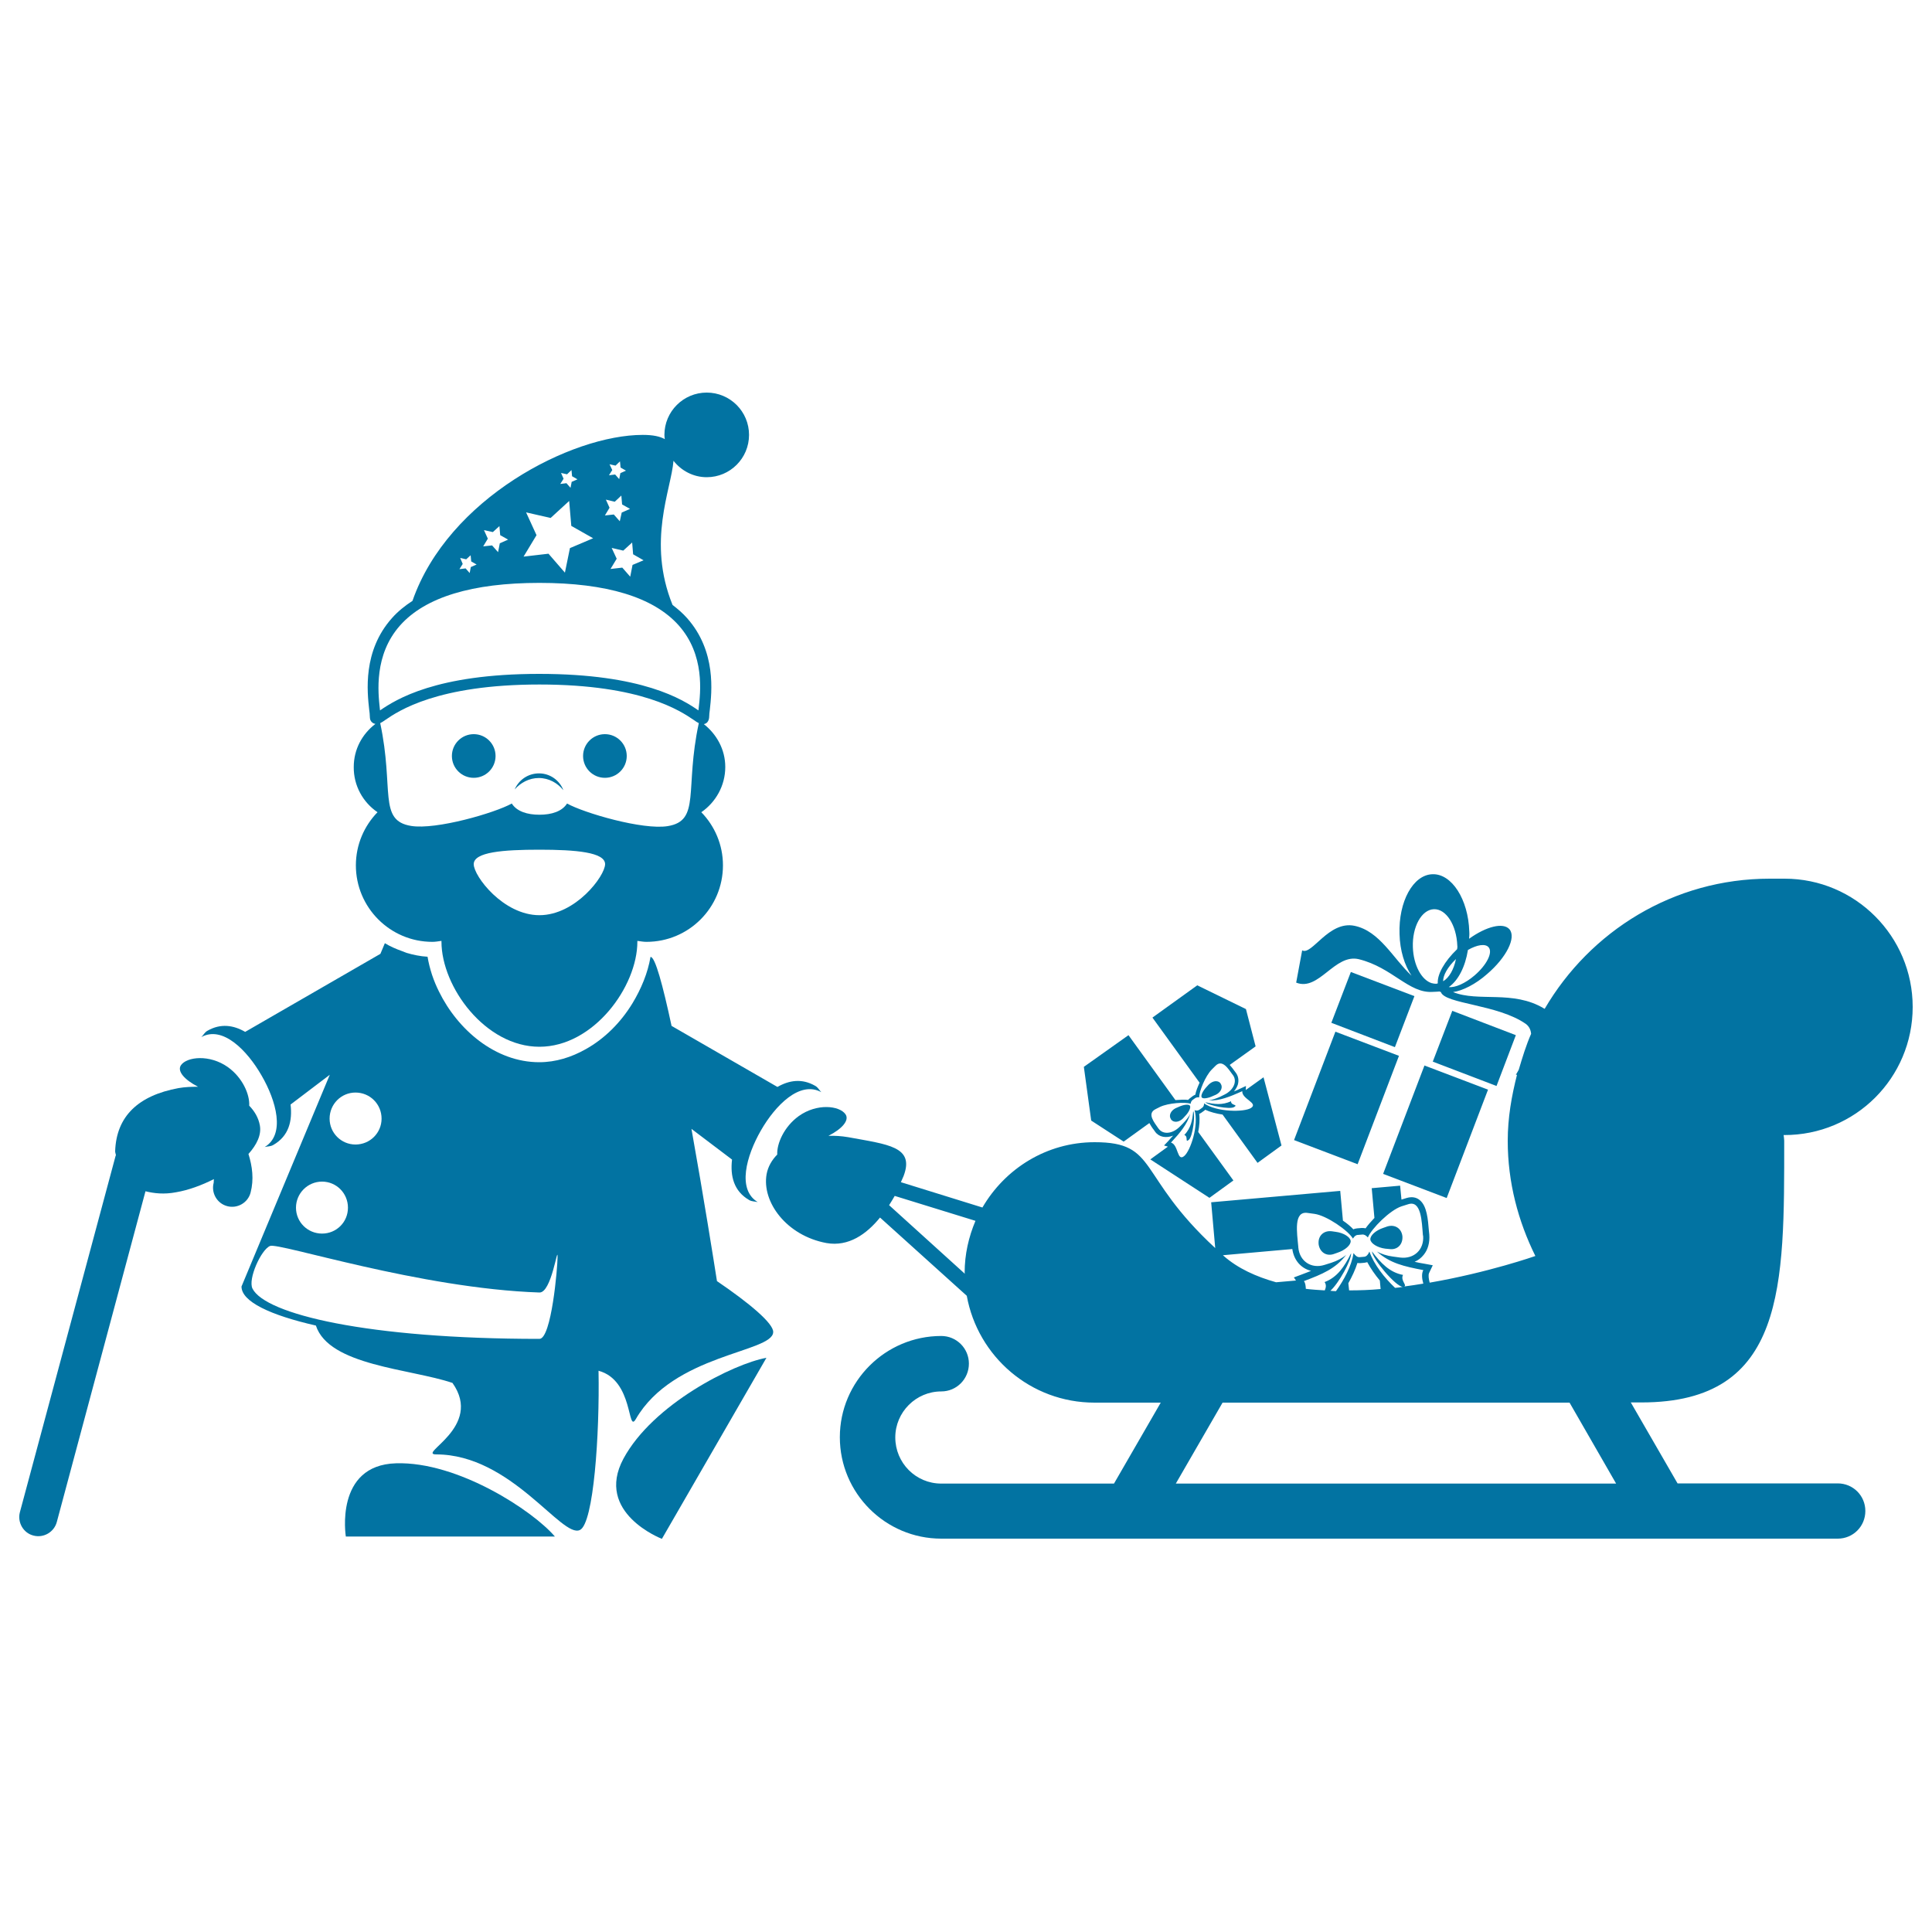 <svg xmlns="http://www.w3.org/2000/svg" viewBox="0 0 1000 1000" style="fill:#0273a2">
<title>Santa Claus And His Transport SVG icon</title>
<g><path d="M205,757.4c-32,0.9-26,37.9-26,37.9h108.2C275.9,782,237,756.4,205,757.4z"/><path d="M322.7,755c-15.1,28.1,19.9,41.5,19.9,41.5l54.1-93.7C379.5,705.9,337.9,726.8,322.7,755z"/><path d="M371.1,663.1c-1.5-9.6-6.9-43.6-13.2-78.8l21,15.9c-1,8.5,0.9,16.3,8.8,20.9c1.5,0.9,3,0.7,4.5,1.1c-10.8-6.5-5.9-23.9,1.6-37c7.5-13.1,20.2-26,31.3-19.9c-1.1-1.1-1.7-2.5-3.2-3.3c-6.8-3.9-13.4-2.9-19.5,0.6L347.6,531c-4.5-20.9-8.5-35.9-10.9-35.7c-1.4,8.3-4.8,16.5-9.4,24.1c-6,9.8-14.3,18.2-24.2,23.7l0,0c-7.3,4.1-15.4,6.7-24,6.7c-22.7,0-42.2-16.8-51.9-36.6c-1.4-2.8-2.6-5.7-3.6-8.7c-1-3.1-1.8-6.2-2.3-9.3c-3.8-0.2-7.5-1-10.9-2c-0.8-0.3-1.5-0.6-2.3-0.9c-3.1-1.1-6.1-2.4-8.9-4.1l-2.3,5.5l-70,40.4c-6-3.5-12.7-4.5-19.5-0.6c-1.5,0.8-2.1,2.3-3.2,3.3c11-6.1,23.7,6.8,31.2,19.9c7.6,13.1,12.4,30.5,1.6,37c1.5-0.4,3-0.2,4.5-1.1c8-4.6,9.9-12.4,8.9-20.9l20.3-15.4l-45.7,109.6c0,7.8,14.8,14.8,38.5,20.2c6.8,20.8,48.8,22.3,70.7,29.7c16.2,22.9-18.6,37-8.4,37c38.9,0,65.1,43.8,74.4,39.1c7.1-3.5,10.2-49.5,9.6-82.4c18.3,4.9,14.8,32.8,19.3,25c19.5-33.7,70.5-34.4,71.1-44.9C400.6,685.1,387.6,674.3,371.1,663.1z M184,565.5c7.5,0,13.5,6,13.5,13.5c0,7.4-6,13.4-13.5,13.4c-7.4,0-13.4-6-13.4-13.4C170.6,571.5,176.6,565.5,184,565.5z M166.7,611.6c7.4,0,13.4,6,13.4,13.5c0,7.5-6,13.4-13.4,13.4c-7.5,0-13.5-6-13.5-13.4C153.2,617.7,159.2,611.6,166.7,611.6z M279.2,693c-89.1,0-141.8-12.8-148.5-26c-2.5-4.9,4.5-20.3,9.1-22.1c4.7-1.8,77.5,22,139.4,24.1c6.3,0.2,9.4-24.6,9.4-18.6C288.6,656.3,285.4,693,279.2,693z"/><circle cx="245.2" cy="391.3" r="11.3"/><circle cx="313.1" cy="391.3" r="11.3"/><path d="M195.4,420.4c-6.9,7.1-11.2,16.8-11.2,27.5c0,21.8,17.7,39.6,39.6,39.6c1.6,0,3.2-0.3,4.7-0.5c0,0.1,0,0.3,0,0.4c0,23.4,22.7,54.4,50.7,54.4c28,0,50.7-31.1,50.7-54.4c0-0.2,0-0.3,0-0.4c1.6,0.2,3.1,0.5,4.7,0.5c21.9,0,39.6-17.7,39.6-39.6c0-10.7-4.3-20.4-11.2-27.5c7.4-5.1,12.4-13.7,12.4-23.4c0-9.1-4.5-17-11.1-22.2c1.1-0.2,2.8-1,2.8-4.3c0-0.7,0.1-1.7,0.3-3.1c1-9.1,3.5-30.3-11.8-47.5c-2.2-2.5-4.8-4.7-7.5-6.8c-13.3-32.9-0.7-59.6,0.5-74.6c4,5.1,10.2,8.5,17.2,8.5c12.1,0,21.9-9.8,21.9-21.9c0-12.1-9.8-21.9-21.9-21.9c-12.1,0-21.9,9.8-21.9,21.9c0,0.8,0.1,1.5,0.2,2.2c-2.5-1.4-6-2.2-11.4-2.2c-36.9,0-100.8,32.9-119.2,85.9c-4,2.6-7.6,5.5-10.6,8.9c-15.3,17.1-12.8,38.4-11.8,47.5c0.2,1.4,0.3,2.4,0.3,3.1c0,0.9,0.1,1.6,0.3,2.2c0.5,1.1,1.4,1.8,2.6,2c-6.8,5.2-11.2,13.1-11.2,22.3C183,406.7,187.9,415.3,195.4,420.4z M279.2,473.7c-18.7,0-34-20.2-34-26.4c0-6.3,15.2-7.5,34-7.5c18.8,0,34,1.3,34,7.5C313.1,453.5,297.9,473.7,279.2,473.7z M345.6,427.6c-12.9,2.1-43.3-6.8-52.1-11.7c-2.6,4.1-8,5.8-14.3,5.8c-6.3,0-11.7-1.7-14.3-5.8c-8.8,4.9-39.2,13.7-52.1,11.6c-17.2-2.8-8.7-19-16-53.2c0.8-0.4,1.6-0.9,2.7-1.7c6.6-4.5,26.7-18.3,79.7-18.3c53.1,0,73.1,13.8,79.8,18.3c1.1,0.8,1.9,1.3,2.7,1.7C354.3,408.6,362.8,424.8,345.6,427.6z M327.7,286.9l5.4,3.1l-5.7,2.4l-1.2,6.1l-4.1-4.7l-6.1,0.7l3.2-5.3l-2.6-5.6l6,1.4l4.6-4.2L327.7,286.9z M315.5,240.3l3.1,0.7l2.3-2.2l0.3,3.2l2.8,1.6l-2.9,1.3l-0.6,3.1l-2.1-2.4l-3.2,0.4l1.7-2.7L315.5,240.3z M313.6,258.6l4.6,1.1l3.4-3.2l0.4,4.6l4.1,2.3l-4.3,1.9l-1,4.5l-3.1-3.5l-4.6,0.5l2.4-4L313.6,258.6z M290.4,244.8l3.1,0.7l2.3-2.2l0.3,3.2l2.8,1.6l-3,1.3l-0.6,3.1l-2.1-2.4l-3.2,0.4l1.7-2.7L290.4,244.8z M272.3,265.2l12.7,2.9l9.6-8.8l1.1,12.9l11.3,6.4l-12,5.1l-2.6,12.7l-8.5-9.8l-12.9,1.5l6.7-11.1L272.3,265.2z M250.5,274.4l4.6,1l3.4-3.1l0.4,4.7l4.1,2.3l-4.3,1.9l-0.9,4.6l-3.1-3.5l-4.6,0.5l2.4-4L250.5,274.4z M238.2,288.8l3.1,0.7l2.3-2.1l0.3,3.2l2.8,1.6l-3,1.3l-0.6,3.1l-2.1-2.4l-3.2,0.4l1.7-2.7L238.2,288.8z M207.1,323.7c13-14.6,37.3-22,72.1-22c34.8,0,59.1,7.4,72.1,22c13.6,15.3,11.3,34.7,10.3,43.1c0,0.3-0.1,0.6-0.1,0.9c-8.1-5.6-28.8-18.9-82.4-18.9c-53.5,0-74.2,13.3-82.4,18.9c0-0.3-0.1-0.6-0.1-0.9C195.7,358.5,193.5,339,207.1,323.7z"/><path d="M279,400.3c-5.7,0-10.5,3.4-12.6,8.3c3.1-3.5,7.5-5.9,12.5-5.9c5.2,0,9.7,2.6,12.7,6.3C289.7,404,284.8,400.3,279,400.3z"/><path d="M990,521.2c0-36.6-29.7-66.4-66.3-66.4H916c-49.8,0-93,27.2-116.5,67.4c-0.1-0.1-0.2-0.2-0.3-0.2c-16.1-9.7-34-3.2-47.1-8.5c4.9-0.7,11.6-4,17.7-9.4c9.9-8.5,15.1-18.8,11.5-23.1c-3.2-3.7-12-1.5-20.9,4.9c0.1-1.2,0.2-2.4,0.1-3.7c-0.5-16.7-9.1-30.1-19.1-29.7c-10,0.3-17.6,14.2-17,31c0.2,8.5,2.6,16.1,6.2,21.5c-9.6-9-16.5-23.1-29.5-25.8c-13.4-2.8-22.1,15.5-27.1,12.7l-3.1,16.7c11.8,4.7,19.9-15.2,32.5-12.1c17.3,4.3,25.8,17.7,38.1,16.9c1.8-0.1,3-0.1,3.6-0.2c0.2,0.1,0.5,0.2,0.7,0.3c2.1,6.2,29.5,6.3,44,16.5c1.7,1.3,2.5,3,2.7,5.1c-2.6,5.9-4.5,12.2-6.4,18.6c-0.5,0.8-1,1.9-1.5,2.6h0.6c-2.8,11-4.8,22.2-4.8,34.2c0,21.5,5.4,41.6,14.3,59.6c0,0-24.1,8.5-54.7,13.8c-0.5-1.9-0.8-3.9-0.3-5l1.9-4l-4.3-0.8c-1.8-0.3-3.5-0.6-5.1-1c1.9-0.8,3.4-2,4.7-3.6c2.2-2.7,3.2-6.3,2.9-10.5l-0.2-1.9c-0.5-6-1-12.7-4.6-15.8c-1.9-1.7-4.4-2-7-1.2l-2.6,0.8l-0.7-7.2l-14.7,1.3l1.4,15.4c-1.8,1.9-3.4,3.7-4.6,5.4c-0.6-0.2-1.3-0.2-2-0.2l-2.4,0.2c-0.7,0.1-1.3,0.2-1.9,0.5c-1.4-1.5-3.3-3.1-5.4-4.5l-1.4-15.4l-66.8,5.9l2.1,23.7c-40.9-37.8-29.3-54.8-62.4-54.8c-24.9,0-46.4,13.7-58.1,33.8l-42.2-13.1c0.5-1.1,1-2.2,1.4-3.2c5.8-15.3-8.1-16.3-28.7-20.1c-3.5-0.6-6.9-0.8-10.2-0.7c7.1-3.6,11-8.1,8.8-11.2c-3.1-4.4-14.7-5.8-24.2,1c-7.6,5.5-11.4,14.3-11.1,19.9c-2.8,2.8-4.8,6.3-5.5,10.1c-2.6,14.4,10.3,31.9,31,35.7c11.4,2,20.7-4.6,27.7-13.2l44.9,40.5c5.7,31.5,33.1,55.3,66.1,55.3h34.3l-24.2,41.9h-89.4c-13.2,0-23.8-10.7-23.8-23.9c0-13.1,10.7-23.8,23.8-23.8c7.9,0,14.3-6.4,14.3-14.4c0-7.9-6.4-14.3-14.3-14.3c-28.9,0-52.5,23.5-52.5,52.4c0,29,23.6,52.5,52.5,52.5h464c8,0,14.3-6.4,14.3-14.3c0-8-6.4-14.3-14.3-14.3h-82.9l-24.2-41.9h5.5c74.9,0,73.9-60.7,73.9-135.5c0-0.9-0.2-1.9-0.3-2.9c0.1,0,0.2,0,0.3,0C960.3,587.6,990,557.9,990,521.2z M744.2,509c-0.3,0-0.6,0.2-0.8,0.2c-0.8,0-1.5-0.1-2.2-0.3c-0.1,0-0.1,0-0.1,0c-5.3-1.6-9.5-9.3-9.8-18.6c-0.4-10.6,4.5-19.5,10.9-19.7c6.3-0.2,11.7,8.2,12.1,18.9c0.1,0.6,0,1.2-0.1,1.8C747.6,497.6,743.8,504.5,744.2,509z M747,507.9c-0.2-2.9,2.3-7.4,6.6-11.5C752.5,501.8,750.1,506,747,507.9z M759.8,491.7c4.7-2.7,9-3.4,10.7-1.4c2.3,2.7-1,9.2-7.3,14.6c-4.9,4.2-10.1,6.4-13.3,6C754.8,507.5,758.4,500.4,759.8,491.7z M460.2,623.8c1-1.6,2-3.2,2.9-4.8l41.8,12.9c-3.5,8.3-5.6,17.3-5.6,26.8c0,0.2,0.1,0.4,0.1,0.6L460.2,623.8z M698.3,667.9l-0.4-3.7c1.9-3.4,3.6-7,4.7-10.5c0.5,0.1,0.9,0.1,1.4,0.1l2.3-0.2c0.5-0.1,0.9-0.2,1.4-0.3c1.7,3.2,4,6.5,6.5,9.5l0.4,4.4C709.2,667.7,703.8,667.9,698.3,667.9z M676.7,627.8l3.7,0.5c6.3,0.9,17.3,8.5,19.9,12.8c0.6-1.1,1.5-1.9,2.5-1.9l2.3-0.2c1.1-0.1,2,0.5,2.9,1.5c1.9-4.6,11.4-14.1,17.4-16.1l3.5-1.1c6.8-2.2,7,9,7.6,16.1l0.1,0.2c0.6,7.2-4.7,12.2-11.9,11.3l-3.7-0.5c-3.1-0.4-5.9-1.3-8.3-2.6c6.8,6.1,14.1,7.7,24,9.6c-1,1.9-0.7,4.5,0,7c-3.3,0.6-6.6,1-10,1.5c1.9-0.5-2-3.1-0.5-6c-6.9-1.3-11.5-6.1-16.1-12.2c0.4,4,12.2,18.1,16,18.4c-1.3,0.2-2.6,0.4-4,0.5c-5.5-5.2-10.9-12-13.3-18.8c-0.6,1.5-1.5,2.6-2.7,2.7l-2.3,0.2c-1.3,0.1-2.3-0.8-3.2-2.1c-1.1,6.8-4.9,13.8-9.1,19.7c-1,0-1.9-0.1-2.9-0.2c4.3-3.8,11-15.9,10.7-19.4c-3.4,6.9-7.1,12.4-13.7,14.9c1.1,1.5,0.6,3.1,0.1,4.3c-3.3-0.2-6.6-0.4-9.8-0.8c-0.1-1.5-0.2-3-1-4c9.5-3.6,16.4-6.4,21.9-13.6c-2,1.7-4.7,3.1-7.7,4.1l-3.5,1.1c-6.9,2.2-13-1.9-13.6-9.1v-0.2C671.3,637.9,669.5,626.8,676.7,627.8z M668.9,646.5c0.8,5.8,4.5,10,9.7,11.3c-1.6,0.7-3.2,1.2-4.9,1.9l-4,1.5l1.1,1.6l-10.3,0.9c-10.3-2.9-19.7-7.1-27.2-13.7c-0.1-0.1-0.2-0.2-0.3-0.3L668.9,646.5z M608.6,767.9l24.2-41.9h179.6l24.1,41.9H608.6z"/><path d="M717,646.3l2.1,0.2c4.1,0.6,7-2.3,6.8-6.4V640c-0.4-4.1-3.8-6.4-7.8-5.2l-2,0.7c-4,1.3-7,4-6.8,6.1C709.5,643.6,713,645.8,717,646.3z"/><path d="M690.3,649.1l2-0.7c3.9-1.3,7-4,6.8-6.1c-0.2-2-3.7-4.2-7.7-4.7l-2.1-0.3c-4.1-0.5-7.1,2.3-6.8,6.4v0.2C683,648,686.4,650.4,690.3,649.1z"/><path d="M606.1,579.4c1.3,1.8,4.1,1.6,6.2-0.5l1-1.1c2.1-2.1,3.2-4.6,2.6-5.5c-0.6-0.9-3.3-0.6-6,0.7l-1.4,0.6c-2.6,1.3-3.7,3.9-2.4,5.7L606.1,579.4z"/><path d="M615.3,590c2.1-1.7,3.5-13.1,2.3-14.9c-0.4,4.7-1.1,8.6-4.6,12.4C615.2,588.1,613.2,591.7,615.3,590z"/><path d="M638.8,573c2.3-1.4-1.8-0.7-1.6-3c-4.6,2.1-8.7,1.6-13.3,0.5C625.3,572.2,636.6,574.4,638.8,573z"/><path d="M628,567.2l1.4-0.6c2.6-1.3,3.7-3.9,2.4-5.7l0-0.1c-1.3-1.8-4.1-1.5-6.2,0.6l-1,1.1c-2,2.1-3.2,4.5-2.6,5.5C622.6,568.9,625.3,568.5,628,567.2z"/><path d="M748.8,620.1l-32.9-12.5l21.4-56.1l32.9,12.5L748.8,620.1z M724.1,546.5l-21.4,56.1l-32.9-12.5l21.4-56.1L724.1,546.5z M699.2,503.1l32.9,12.5L722,542l-32.9-12.6L699.2,503.1z M751.7,523.2l32.9,12.6l-10,26.3l-33-12.6L751.7,523.2z M581.6,590.9l13.3-9.6c0.7,1.2,1.4,2.4,2.3,3.5l0.7,1c2,2.8,5.7,3.4,9.3,2c-0.7,0.8-1.7,1.8-2.5,2.8l-2.2,2.3l2,0.6l-9.1,6.6l30.6,19.9l12.4-9l-18.2-25.1c0.6-3.2,0.9-6.4,0.5-9.3c0.3-0.2,0.6-0.4,0.9-0.5l1.4-1c0.3-0.2,0.6-0.4,0.8-0.7c2.6,1.2,5.7,2,9,2.5l18.1,25l12.4-9l-9.3-35.3l-9.2,6.6l0.1-2.1l-2.8,1.3c-1.2,0.6-2.3,1.1-3.4,1.5c0.9-1.1,1.6-2.3,2-3.5c0.6-2.2,0.3-4.3-1-6.1l-0.6-0.8c-0.8-1.1-1.7-2.3-2.6-3.3l13.4-9.6l-5-19.3l-25.2-12.3l-23.2,16.7l24.4,33.7c-1,2.2-1.9,4.4-2.2,6.2c-0.5,0.2-0.8,0.4-1.3,0.7l-1.3,1c-0.5,0.3-0.7,0.6-1.1,1c-1.9-0.2-4.2-0.1-6.6,0.1l-24.3-33.6L561,552.2l3.8,27.8L581.6,590.9z M598.1,574.1l2.4-1.2c4.2-2,12.9-2.6,15.8-1.6c0-0.8,0.4-1.4,0.9-1.9l1.4-1c0.6-0.4,1.4-0.5,2.1-0.4c-0.1-3,3.2-11.1,6.5-14.4l1.9-1.9c3.6-3.7,6.7,1.6,9,4.7l0.1,0.1c2.3,3.2,0.3,7.7-4.3,10l-2.4,1.2c-2,0.9-4.1,1.6-5.8,1.9c5.8,0.2,10.7-1.9,17.3-4.8c-0.3,4.1,8.5,6.1,4.5,8.7c-3.5,2.2-17.6,2.2-24.3-2.4c0.1,1-0.3,1.8-1,2.3l-1.4,1c-0.7,0.5-1.7,0.6-2.5,0.2c2.3,7.8-2.1,21.1-5.4,23.8c-3.7,3-2.9-5.9-6.8-7c4.9-5.3,8.3-9.4,10-14.9c-0.8,1.6-2.1,3.2-3.7,4.9l-1.9,1.9c-3.7,3.6-8.5,4.1-10.8,0.9l-0.1-0.1C597.5,581,593.5,576.4,598.1,574.1z"/><path d="M128.6,597.3c4.3-4.8,6.8-9.9,5.9-14.8c-0.7-3.9-2.7-7.3-5.5-10.2c0.3-5.8-3.4-14.5-11.1-20c-9.5-6.7-21.2-5.3-24.2-1c-2.2,3.1,1.8,7.6,8.8,11.2c-3.3,0-6.7,0.1-10.1,0.7c-20.7,3.8-32.2,14.5-32.8,32.7c0,0.7,0.3,1.3,0.4,2c0,0.2-0.2,0.3-0.2,0.5L10.3,782.7c-1.4,5.3,1.8,10.8,7,12.1c5.3,1.4,10.7-1.8,12.1-7l45.9-171.2c4.5,1.1,9.6,1.7,15.9,0.5c6.4-1.1,13.2-3.6,19.5-6.8c-0.1,0.7,0,1.3-0.1,1.9c-1.4,5.2,1.7,10.7,7,12.1c5.2,1.4,10.7-1.7,12.1-7C131.5,610.4,130.6,603.7,128.6,597.3z"/></g>
</svg>